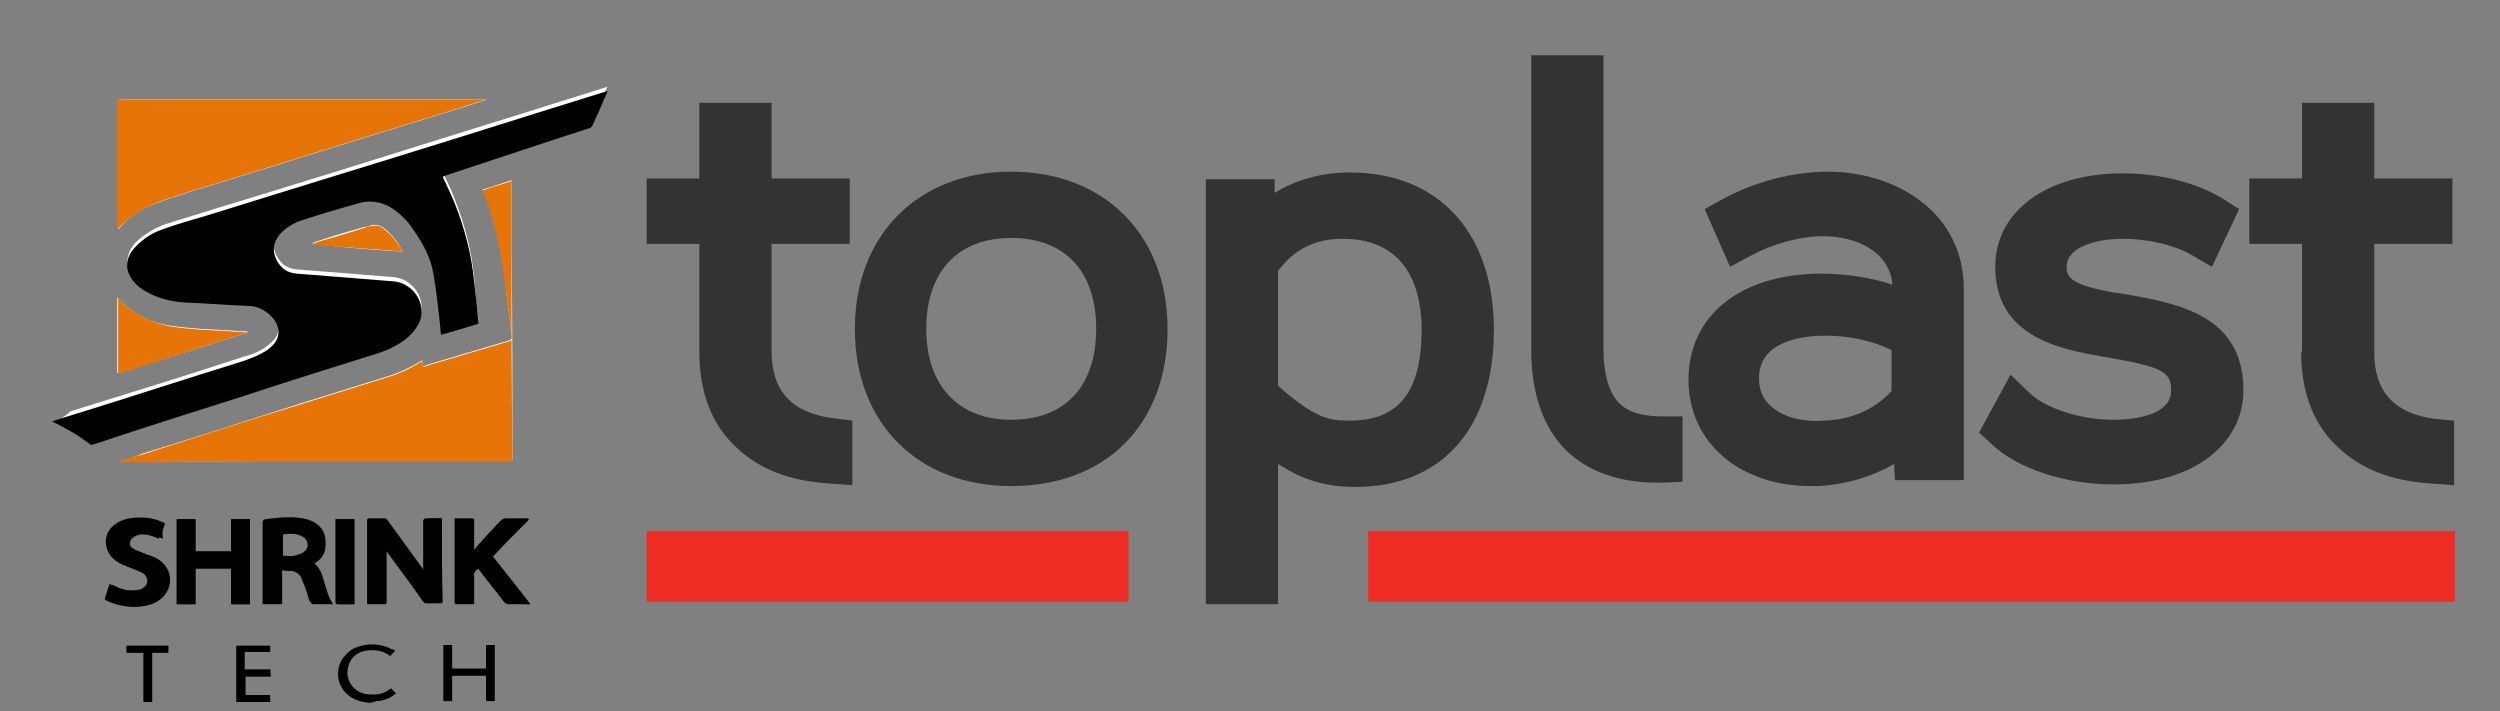<?xml version="1.0" encoding="utf-8"?>
<!-- Generator: Adobe Illustrator 22.1.0, SVG Export Plug-In . SVG Version: 6.00 Build 0)  -->
<svg version="1.1" id="Layer_1" xmlns="http://www.w3.org/2000/svg" xmlns:xlink="http://www.w3.org/1999/xlink" x="0px" y="0px"
	 width="294.2px" height="83.7px" viewBox="0 0 294.2 83.7" style="enable-background:new 0 0 294.2 83.7;" xml:space="preserve">
<rect x="0" y="0" width="294.2" height="83.7" fill="#808080" stroke="none"/>
<style type="text/css">
	.st0{fill:none;}
	.st1{fill:#EE2C24;}
	.st2{fill:#333333;}
	.st3{fill:#FFFFFF;}
	.st4{fill:#E67407;}
</style>
<g>
	<path class="st0" d="M207,44.6c0,1.3,0.4,2.3,1.3,3.2c1.4,1.3,3.7,2,6.3,1.8c3.3-0.2,5.9-1.3,8-3.5v-4.8c-2.2-1.1-5-1.7-7.8-1.7
		h-0.1C212.4,39.5,207,40,207,44.6z"/>
	<path class="st0" d="M167.3,38.8c0-4-1.2-10.7-9.3-10.7c-3.2,0-5.7,1.3-7.6,3.8v13.4c4.3,3.8,6.1,4.1,8.3,4.1
		C162.7,49.4,167.3,48.2,167.3,38.8z"/>
	<path class="st0" d="M119,28c-6.2,0-10,4-10,10.7s3.7,10.7,10,10.7s10-3.9,10-10.7S125.3,28,119,28z"/>
	<rect x="161" y="62.5" class="st1" width="127.9" height="8.3"/>
	<rect x="76.1" y="62.5" class="st1" width="56.7" height="8.3"/>
	<path class="st2" d="M82.3,41.4c0,4.7,1.4,8.5,4.3,11.2c2.7,2.6,6.3,4,11,4.3l2.7,0.2v-7.6L98,49.2c-2.4-0.3-4.2-1.1-5.4-2.4
		c-1.2-1.3-1.8-3.1-1.8-5.5V28.7h9.2V21h-9.2v-8.9h-8.5V21h-6.2v7.7h6.2C82.3,28.7,82.3,41.4,82.3,41.4z"/>
	<path class="st2" d="M119,20.2c-11,0-18.4,7.5-18.4,18.5c0,11.1,7.4,18.5,18.4,18.5c11.2,0,18.4-7.3,18.4-18.5
		C137.4,27.7,130,20.2,119,20.2z M119,49.4c-6.2,0-10-4-10-10.7S112.7,28,119,28s10,3.9,10,10.7S125.3,49.4,119,49.4z"/>
	<path class="st2" d="M175.8,38.8c0-11.4-6.5-18.5-16.9-18.5c-3.3,0-6.3,0.8-8.9,2.4v-1.6h-8.1v50h8.5V54.6c3.1,2,5.8,2.7,9.1,2.7
		C169.7,57.3,175.8,50.4,175.8,38.8z M150.4,31.9c1.9-2.6,4.4-3.8,7.6-3.8c8.1,0,9.3,6.7,9.3,10.7c0,9.4-4.6,10.7-8.6,10.7
		c-2.3,0-4-0.3-8.3-4.1V31.9z"/>
	<path class="st2" d="M195.1,56.8c0.2,0,0.4,0,0.5,0l2.4-0.1V49h-2.5c-2.4,0-4.1-0.6-5.1-1.7c-1.1-1.3-1.7-3.3-1.7-6.2V6.5h-8.5
		v34.7c0,5.1,1.4,9.1,4.1,11.8C186.9,55.5,190.5,56.8,195.1,56.8z"/>
	<path class="st2" d="M198.7,44.7c0,3.4,1.3,6.4,3.6,8.6c2.6,2.5,6.5,3.9,10.7,3.9c0.4,0,0.8,0,1.1,0c3.2-0.2,6.2-1.1,8.8-2.6
		l0.1,1.9h8.1V34c0-9.1-8.1-13.8-16-13.8c-4.1,0-8.7,1.2-12.5,3.3l-2,1.1l3,6.8l2.4-1.3c2.6-1.4,5.8-2.3,8.5-2.3c0,0,0,0,0.1,0
		c3.8,0,7.8,1.8,8.1,5.7c-2.7-0.9-5.6-1.3-8.6-1.3C204.7,32.3,198.7,37.2,198.7,44.7z M214.8,39.5c2.8,0,5.6,0.6,7.8,1.7V46
		c-2,2.2-4.7,3.4-8,3.5c-2.6,0.2-5-0.5-6.3-1.8c-0.9-0.8-1.3-1.9-1.3-3.2C207,40,212.4,39.5,214.8,39.5
		C214.7,39.5,214.8,39.5,214.8,39.5z"/>
	<path class="st2" d="M248.7,49.4c-4.3,0-8.2-1.6-9.7-3l-2.4-2.3l-3.7,6.8l1.4,1.3c3,2.9,8.7,4.8,14.3,4.8c0.1,0,0.2,0,0.3,0
		c5.1,0,9.5-1.5,12.2-4.2c1.9-1.9,2.9-4.2,2.9-6.9c0-8.8-7.7-10.2-14-11.3l-1.4-0.2c-4.8-0.9-5.4-1.7-5.4-3c0-2.3,3.4-3.3,6.6-3.3
		c2.9,0,6,0.7,8.1,1.9l2.4,1.4l3.2-6.8l-1.9-1.2c-3.1-1.9-7.4-3-11.8-3c-9,0-15,4.5-15,11c0,8.3,7.7,9.7,12.8,10.6l1.2,0.2
		c5.6,1,6.7,1.6,6.7,3.7c0,0.7-0.2,1.3-0.7,1.8C253.8,48.8,251.5,49.4,248.7,49.4z"/>
	<path class="st2" d="M270.8,41.4c0,4.7,1.4,8.5,4.3,11.2c2.7,2.6,6.3,4,11,4.3l2.7,0.2v-7.6l-2.2-0.2c-2.4-0.3-4.2-1.1-5.4-2.4
		c-1.2-1.3-1.8-3.1-1.8-5.5V28.7h9.2V21h-9.2v-8.9h-8.5V21h-6.2v7.7h6.2v12.7H270.8z"/>
</g>
<g>
	<g>
		<path class="st3" d="M6.1,49.6c1.6,0.8,3,1.5,4.5,2.2c0.1,0.1,0.3,0,0.4,0c6-1.9,12-3.8,18-5.8c5.1-1.6,10.3-3.2,15.4-4.9
			c1.5-0.5,3-1.2,4.1-2.4c0.6-0.7,1.1-1.4,1.1-2.4c0.1-1.9-1.5-3.6-3.4-3.7c-3.8-0.3-7.5-0.6-11.3-0.9c-1.2-0.1-1.9-0.7-2.4-1.7
			c-0.5-1-0.3-2,0.4-2.9c0.7-0.9,1.6-1.4,2.7-1.7c2.1-0.7,4.2-1.2,6.3-1.9c1.8-0.6,3.5-0.2,4.9,1c0.8,0.7,1.5,1.5,2.1,2.4
			c0.9,1.5,1.8,3,2.1,4.8c0.3,1.8,0.5,3.6,0.7,5.3c0.1,0.6,0.1,1.2,0.2,1.9c1.5-0.5,3-0.9,4.4-1.3c-0.2-1.7-0.4-3.3-0.5-4.9
			c-0.3-3.2-1.1-6.3-2.3-9.3c-0.4-1.1-0.9-2.1-1.4-3.1c0.2-0.1,0.3-0.1,0.5-0.2c5.6-1.8,11.2-3.7,16.7-5.5c0.1,0,0.3-0.2,0.4-0.3
			c0.5-1.1,0.9-2.1,1.4-3.2c0.1-0.3,0.2-0.6,0.4-0.9c-0.1,0-0.2,0.1-0.3,0.1c-5.4,1.7-10.8,3.4-16.3,5.1c-9.9,3.1-19.8,6.2-29.7,9.2
			c-1.9,0.6-3.9,1.2-5.8,1.8c-1.3,0.5-2.5,1.2-3.5,2.2c-0.9,1-1.2,2.3-0.6,3.4c0.4,0.8,1,1.3,1.7,1.7c1.5,0.9,3.1,1.3,4.8,1.4
			c2.5,0.1,4.9,0.3,7.4,0.4c1.1,0.1,1.9,0.5,2.7,1.2c1.3,1.2,1.2,2.7-0.2,3.8c-0.9,0.8-2,1.2-3.1,1.5c-6.7,2.2-13.5,4.3-20.3,6.4
			C7.6,49.1,6.9,49.4,6.1,49.6z M14.1,54.3C14.2,54.3,14.2,54.4,14.1,54.3c0.1,0,0.1,0,0.1,0c7,0,14.1,0,21.1-0.1c2.5,0,4.9,0,7.4,0
			c4.5,0,9.1,0,13.6,0c1.2,0,2.5,0,3.7,0c0.3,0,0.3-0.1,0.3-0.3c0-0.4,0-0.8,0-1.2c0-7.8,0-15.5-0.1-23.3c0-2.6,0-5.2,0-7.8
			c0-0.1,0-0.2,0-0.4c-1.2,0.4-2.3,0.8-3.4,1.1c0,0.1,0,0.1,0.1,0.2c1.6,3.9,2.4,7.9,2.7,12.1c0.2,1.6,0.4,3.3,0.6,4.9
			c0.1,0.4-0.1,0.5-0.4,0.6c-3,0.9-6.1,1.8-9.1,2.7c-0.3,0.1-0.6,0.2-0.9,0.3c-0.1-0.3-0.1-0.5-0.1-0.7c-0.1,0-0.1,0.1-0.2,0.1
			c-1.1,0.7-2.4,1.3-3.6,1.7c-3.5,1.1-7.1,2.2-10.6,3.3c-6.2,2-12.4,4-18.6,5.9C15.8,53.8,15,54.1,14.1,54.3z M57.3,11.7
			c-3.5,0-7,0-10.4,0c-2.4,0-4.8,0-7.2,0c-5.6,0-11.3,0-16.9,0c-2.8,0-5.6,0-8.4,0c-0.5,0-0.5,0-0.5,0.5c0,2.6,0,5.3,0,7.9
			c0,2.2,0,4.3,0,6.5c0,0.1,0,0.2,0,0.4c1.3-1.6,3-2.6,4.8-3.2c1.7-0.6,3.5-1.2,5.2-1.7c9.5-2.9,18.9-5.9,28.4-8.8
			C53.9,12.8,55.6,12.3,57.3,11.7z M29.2,39.1C29.2,39.1,29.2,39.1,29.2,39.1C29.1,39,29.1,39,29,39c-1.8-0.1-3.6-0.2-5.4-0.3
			c-1.3-0.1-2.5-0.2-3.7-0.4c-2-0.3-3.8-1.1-5.3-2.5c-0.3-0.2-0.5-0.5-0.8-0.8c0,3,0,5.9,0,8.9C19,42.4,24.1,40.7,29.2,39.1z
			 M47.4,29.6c-0.6-1.1-1.3-2.1-2.3-2.8c-0.4-0.3-0.9-0.4-1.4-0.3c-0.3,0.1-0.5,0.2-0.8,0.2c-1.8,0.5-3.5,1-5.3,1.6
			c-0.3,0.1-0.6,0.2-0.8,0.3c0,0,0,0.1,0,0.1C40.3,29.1,43.8,29.4,47.4,29.6z"/>
		<path d="M6.1,49.6c0.8-0.3,1.5-0.5,2.2-0.7c6.8-2.1,13.5-4.3,20.3-6.4c1.1-0.4,2.2-0.8,3.1-1.5c1.4-1.1,1.4-2.6,0.2-3.8
			c-0.7-0.7-1.6-1.2-2.7-1.2c-2.5-0.1-4.9-0.3-7.4-0.4c-1.7-0.1-3.3-0.5-4.8-1.4c-0.7-0.4-1.3-1-1.7-1.7c-0.6-1.1-0.4-2.4,0.6-3.4
			c1-1.1,2.2-1.8,3.5-2.2c1.9-0.7,3.9-1.2,5.8-1.8c9.9-3.1,19.8-6.1,29.7-9.2c5.4-1.7,10.8-3.4,16.3-5.1c0.1,0,0.1,0,0.3-0.1
			c-0.1,0.3-0.2,0.6-0.4,0.9c-0.4,1.1-0.9,2.1-1.4,3.2c-0.1,0.1-0.2,0.3-0.4,0.3c-5.6,1.8-11.2,3.7-16.7,5.5
			c-0.2,0.1-0.3,0.1-0.5,0.2c0.5,1.1,1,2.1,1.4,3.1c1.2,3,2,6.1,2.3,9.3c0.2,1.6,0.4,3.3,0.5,4.9c-1.4,0.4-2.9,0.9-4.4,1.3
			c-0.1-0.6-0.1-1.3-0.2-1.9c-0.2-1.8-0.4-3.6-0.7-5.3c-0.3-1.8-1.1-3.3-2.1-4.8c-0.6-0.9-1.2-1.7-2.1-2.4c-1.4-1.2-3.1-1.6-4.9-1
			c-2.1,0.6-4.2,1.2-6.3,1.9c-1,0.3-2,0.9-2.7,1.7c-0.7,0.9-0.9,1.8-0.4,2.9c0.5,1,1.2,1.6,2.4,1.7c3.8,0.3,7.5,0.6,11.3,0.9
			c1.9,0.1,3.5,1.8,3.4,3.7c0,0.9-0.5,1.7-1.1,2.4c-1.1,1.2-2.6,1.9-4.1,2.4c-5.1,1.6-10.3,3.2-15.4,4.9c-6,1.9-12,3.8-18,5.8
			c-0.1,0-0.3,0.1-0.4,0C9.1,51.1,7.7,50.4,6.1,49.6z"/>
		<path class="st4" d="M14.1,54.3c0.9-0.3,1.7-0.6,2.6-0.8c6.2-2,12.4-4,18.6-5.9c3.5-1.1,7.1-2.2,10.6-3.3c1.3-0.4,2.5-1,3.6-1.7
			c0,0,0.1-0.1,0.2-0.1c0,0.2,0.1,0.5,0.1,0.7c0.3-0.1,0.6-0.2,0.9-0.3c3-0.9,6.1-1.8,9.1-2.7c0.4-0.1,0.5-0.2,0.4-0.6
			c-0.2-1.6-0.4-3.3-0.6-4.9c-0.4-4.1-1.2-8.2-2.7-12.1c0,0,0-0.1-0.1-0.2c1.1-0.4,2.3-0.7,3.4-1.1c0,0.2,0,0.3,0,0.4
			c0,2.6,0,5.2,0,7.8c0,7.8,0,15.5,0.1,23.3c0,0.4,0,0.8,0,1.2c0,0.2-0.1,0.3-0.3,0.3c-1.2,0-2.5,0-3.7,0c-4.5,0-9.1,0-13.6,0
			c-2.5,0-4.9,0-7.4,0c-7,0-14.1,0-21.1,0.1C14.2,54.4,14.2,54.4,14.1,54.3C14.2,54.4,14.2,54.3,14.1,54.3z"/>
		<path class="st4" d="M57.3,11.7c-1.7,0.5-3.4,1.1-5.1,1.6c-9.5,2.9-18.9,5.9-28.4,8.8c-1.7,0.5-3.5,1.1-5.2,1.7
			c-1.8,0.7-3.4,1.7-4.8,3.2c0-0.2,0-0.3,0-0.4c0-2.2,0-4.3,0-6.5c0-2.6,0-5.3,0-7.9c0-0.5,0-0.5,0.5-0.5c2.8,0,5.6,0,8.4,0
			c5.6,0,11.3,0,16.9,0c2.4,0,4.8,0,7.2,0C50.3,11.7,53.8,11.7,57.3,11.7z"/>
		<path class="st4" d="M29.2,39.1C24.1,40.7,19,42.4,13.9,44c0-3,0-6,0-8.9c0.3,0.3,0.5,0.5,0.8,0.8c1.5,1.3,3.3,2.1,5.3,2.5
			c1.2,0.2,2.5,0.3,3.7,0.4c1.8,0.1,3.6,0.2,5.4,0.3C29.1,39,29.1,39,29.2,39.1C29.2,39.1,29.2,39.1,29.2,39.1z"/>
		<path class="st4" d="M47.4,29.6c-3.6-0.3-7.1-0.5-10.6-0.8c0,0,0-0.1,0-0.1c0.3-0.1,0.5-0.2,0.8-0.3c1.8-0.5,3.5-1,5.3-1.6
			c0.3-0.1,0.5-0.2,0.8-0.2c0.5-0.1,1-0.1,1.4,0.3C46.1,27.6,46.8,28.6,47.4,29.6z"/>
	</g>
	<path d="M52,61c-0.7,0-1.3,0-1.9,0c-0.2,0-0.2,0.1-0.2,0.3c0,1.9,0,3.7,0,5.6c0,0.1,0,0.2,0,0.3c-0.1-0.1-0.1-0.1-0.1-0.2
		c-1.4-1.9-2.8-3.9-4.2-5.8c-0.1-0.1-0.2-0.2-0.3-0.2c-0.7,0-1.3,0-2,0c0,3.4,0,6.7,0,10c0.7,0,1.4,0,2.2,0c0-2.1,0-4.2,0-6.4
		c0.1,0.1,0.1,0.1,0.1,0.2c1.4,2,2.9,4,4.3,5.9c0.1,0.1,0.2,0.2,0.3,0.2c0.6,0,1.3,0,1.9,0C52,67.7,52,64.4,52,61z"/>
	<path d="M27.2,64.9c-1.4,0-2.8,0-4.2,0c0-1.3,0-2.5,0-3.8c-0.8,0-1.5,0-2.2,0c0,3.3,0,6.7,0,10c0.8,0,1.5,0,2.2,0
		c0-1.4,0-2.8,0-4.2c1.4,0,2.8,0,4.2,0c0,1.4,0,2.8,0,4.2c0.8,0,1.5,0,2.2,0c0-3.3,0-6.7,0-10c-0.8,0-1.5,0-2.2,0
		C27.2,62.4,27.2,63.6,27.2,64.9z"/>
	<path d="M62.4,71.1c-1.5-1.9-3-3.8-4.5-5.7c1.4-1.4,2.8-2.9,4.3-4.4c-1,0-1.8,0-2.7,0c-0.2,0-0.4,0.1-0.5,0.2
		c-0.9,0.9-1.8,1.9-2.7,2.9c-0.2,0.2-0.3,0.4-0.5,0.6c0,0-0.1,0-0.1-0.1c0-1.2,0-2.4,0-3.6c-0.8,0-1.5,0-2.2,0c0,3.3,0,6.7,0,10
		c0.8,0,1.5,0,2.2,0c0-1.1,0-2.2,0-3.3c0-0.5,0.2-0.7,0.5-0.9c0.1,0.1,0.2,0.3,0.3,0.4c0.9,1.2,1.9,2.4,2.8,3.6
		c0.1,0.1,0.2,0.2,0.4,0.2C60.7,71.1,61.5,71.1,62.4,71.1z"/>
	<path d="M19.4,61.6c-0.1-0.1-0.2-0.1-0.2-0.1C18.5,61.1,17.8,61,17,61c-1.2-0.1-2.4,0.1-3.4,1c-1.2,1.1-1.2,2.9,0.1,3.9
		c0.6,0.5,1.4,0.8,2.2,1.1c0.4,0.2,0.9,0.3,1.3,0.6c0.7,0.4,0.6,1.3-0.1,1.7c-0.2,0.1-0.3,0.2-0.5,0.2c-1,0.2-2,0-3-0.5
		c-0.1-0.1-0.3-0.1-0.4-0.2c-0.2,0.5-0.3,1-0.5,1.5c-0.1,0.3,0,0.4,0.2,0.5c1.1,0.5,2.3,0.7,3.5,0.6c0.9-0.1,1.8-0.3,2.5-0.9
		c1.3-1,1.5-2.9,0.4-4.1c-0.5-0.6-1.2-0.9-1.9-1.1c-0.5-0.2-1-0.4-1.5-0.6c-0.4-0.2-0.7-0.5-0.6-0.9c0.1-0.4,0.4-0.6,0.8-0.8
		c0.1,0,0.2,0,0.3-0.1c0.8-0.1,1.5,0,2.3,0.3c0.1,0.1,0.3,0.1,0.5,0.2C19,62.8,19.2,62.2,19.4,61.6z"/>
	<path d="M41.7,71.1c0-3.4,0-6.7,0-10c-0.8,0-1.5,0-2.2,0c0,0.2,0,0.3,0,0.4c0,3.1,0,6.1,0,9.2c0,0.1,0,0.2,0,0.2
		c0,0.1,0.1,0.2,0.2,0.2C40.3,71.1,41,71.1,41.7,71.1z"/>
	<path d="M53.2,79.5c1.4,0,2.7,0,4,0c0,1,0,2,0,3c0.4,0,0.7,0,1,0c0-2.2,0-4.4,0-6.6c-0.3,0-0.6,0-1,0c0,0.9,0,1.9,0,2.8
		c-1.4,0-2.7,0-4,0c0-0.9,0-1.9,0-2.8c-0.4,0-0.7,0-1,0c0,2.2,0,4.4,0,6.6c0.4,0,0.7,0,1,0C53.2,81.5,53.2,80.6,53.2,79.5z"/>
	<path d="M31.8,78.8c-1,0-2,0-3,0c0-0.7,0-1.4,0-2.1c1,0,2,0,3,0c0-0.3,0-0.5,0-0.7c-1.3,0-2.6,0-3.9,0c0,2.2,0,4.4,0,6.6
		c1.3,0,2.6,0,3.9,0c0-0.3,0-0.5,0-0.8c-1,0-2,0-2.9,0c0-0.8,0-1.5,0-2.2c1,0,2,0,3,0C31.8,79.3,31.8,79.1,31.8,78.8z"/>
	<path d="M16.9,76.8c0,2,0,3.9,0,5.8c0.3,0,0.7,0,1,0c0-2,0-3.9,0-5.8c0.7,0,1.3,0,1.9,0c0-0.3,0-0.5,0-0.8c-1.6,0-3.2,0-4.9,0
		c0,0.3,0,0.5,0,0.8C15.6,76.8,16.2,76.8,16.9,76.8z"/>
	<path d="M43.3,82.7c-0.3-0.1-0.7-0.1-1-0.2c-2.8-0.9-3-3.7-1.9-5.1c0.4-0.5,0.9-1,1.5-1.2c1.3-0.5,2.5-0.5,3.8,0
		c0.2,0.1,0.3,0.2,0.5,0.2c0.1,0.1,0.2,0.1,0.3,0.2c-0.2,0.2-0.4,0.4-0.6,0.6c-0.9-0.7-1.9-0.8-3-0.6c-1.3,0.3-2.1,1.4-2,2.8
		c0.1,1.2,1.1,2.2,2.4,2.3c1.1,0.1,1.8,0,2.7-0.7c0.2,0.2,0.4,0.4,0.6,0.6c-0.5,0.4-1,0.7-1.6,0.8c-0.2,0.1-0.5,0.1-0.7,0.1
		C43.8,82.7,43.5,82.7,43.3,82.7z"/>
	<path d="M52,61c0,3.4,0,6.7,0,10c-0.6,0-1.3,0-1.9,0c-0.1,0-0.2-0.1-0.3-0.2c-1.4-2-2.9-4-4.3-5.9c0,0-0.1-0.1-0.1-0.2
		c0,2.2,0,4.2,0,6.4c-0.7,0-1.4,0-2.2,0c0-3.3,0-6.7,0-10c0.7,0,1.4,0,2,0c0.1,0,0.2,0.1,0.3,0.2c1.4,1.9,2.8,3.9,4.2,5.8
		c0,0,0.1,0.1,0.1,0.2c0-0.1,0-0.2,0-0.3c0-1.9,0-3.7,0-5.6c0-0.2,0-0.3,0.2-0.3C50.7,61,51.4,61,52,61z"/>
	<path d="M27.2,64.9c0-1.3,0-2.5,0-3.8c0.7,0,1.5,0,2.2,0c0,3.3,0,6.6,0,10c-0.7,0-1.4,0-2.2,0c0-1.4,0-2.8,0-4.2
		c-1.4,0-2.8,0-4.2,0c0,1.4,0,2.8,0,4.2c-0.8,0-1.5,0-2.2,0c0-3.3,0-6.6,0-10c0.7,0,1.5,0,2.2,0c0,1.3,0,2.5,0,3.8
		C24.4,64.9,25.8,64.9,27.2,64.9z"/>
	<path d="M37,66.3c0.6,0.5,0.9,1.2,1.1,2c0.3,1,0.5,1.9,1.1,2.8c-0.8,0-1.6,0-2.4,0c-0.1,0-0.3-0.3-0.4-0.4
		c-0.2-0.7-0.4-1.4-0.7-2.1c-0.1-0.2-0.1-0.3-0.2-0.5c-0.2-0.5-0.6-0.8-1.1-0.9c-0.4,0-0.8,0-1.2-0.1c0,1.3,0,2.6,0,4
		c-0.8,0-1.5,0-2.3,0c0-0.4,0-0.8,0-1.2c0-2.1,0-4.2,0-6.4c0-0.7,0-1.3,0-2c0-0.3,0.1-0.3,0.3-0.4c1.6-0.2,3.3-0.4,4.9,0
		c1.4,0.4,2.3,1.4,2.2,2.8C38.4,65,37.9,65.8,37,66.3z M33.3,65.4c0.5,0,0.9,0.1,1.3,0c0.4-0.1,0.9-0.2,1.2-0.5
		c0.6-0.4,0.5-1.3-0.1-1.7c-0.8-0.5-1.6-0.4-2.4-0.3C33.3,63.7,33.3,64.5,33.3,65.4z"/>
	<path d="M62.4,71.1c-0.9,0-1.8,0-2.6,0c-0.1,0-0.3-0.1-0.4-0.2c-0.9-1.2-1.9-2.4-2.8-3.6c-0.1-0.1-0.2-0.3-0.3-0.4
		c-0.3,0.2-0.6,0.5-0.5,0.9c0,1.1,0,2.2,0,3.3c-0.7,0-1.5,0-2.2,0c0-3.3,0-6.7,0-10c0.7,0,1.5,0,2.2,0c0,1.2,0,2.4,0,3.6
		c0,0,0.1,0,0.1,0.1c0.2-0.2,0.3-0.4,0.5-0.6c0.9-1,1.8-1.9,2.7-2.9c0.1-0.1,0.3-0.2,0.5-0.2c0.9,0,1.7,0,2.7,0
		c-1.5,1.5-2.9,2.9-4.3,4.4C59.4,67.3,60.9,69.1,62.4,71.1z"/>
	<path d="M19.4,61.6c-0.2,0.6-0.4,1.2-0.7,1.8c-0.2-0.1-0.3-0.1-0.5-0.2c-0.7-0.3-1.5-0.4-2.3-0.3c-0.1,0-0.2,0-0.3,0.1
		C15.4,63,15,63.2,15,63.7c-0.1,0.5,0.2,0.7,0.6,0.9c0.5,0.2,1,0.4,1.5,0.6c0.7,0.3,1.4,0.6,1.9,1.1c1.1,1.2,0.9,3-0.4,4.1
		c-0.7,0.6-1.6,0.8-2.5,0.9c-1.2,0.1-2.4-0.1-3.5-0.6c-0.3-0.1-0.3-0.2-0.2-0.5c0.2-0.5,0.3-1,0.5-1.5c0.2,0.1,0.3,0.2,0.4,0.2
		c0.9,0.5,1.9,0.7,3,0.5c0.2,0,0.4-0.1,0.5-0.2c0.7-0.4,0.7-1.2,0.1-1.7c-0.4-0.2-0.8-0.4-1.3-0.6c-0.8-0.3-1.5-0.5-2.2-1.1
		c-1.2-1-1.3-2.9-0.1-3.9c1-0.9,2.2-1,3.4-1c0.8,0,1.5,0.2,2.2,0.5C19.3,61.5,19.3,61.6,19.4,61.6z"/>
	<path d="M41.7,71.1c-0.7,0-1.4,0-2,0c-0.1,0-0.1-0.1-0.2-0.2c0-0.1,0-0.1,0-0.2c0-3.1,0-6.1,0-9.2c0-0.1,0-0.3,0-0.4
		c0.8,0,1.5,0,2.2,0C41.7,64.4,41.7,67.7,41.7,71.1z"/>
	<path d="M53.2,79.5c0,1,0,2,0,3c-0.3,0-0.6,0-1,0c0-2.2,0-4.4,0-6.6c0.3,0,0.6,0,1,0c0,0.9,0,1.8,0,2.8c1.4,0,2.7,0,4,0
		c0-0.9,0-1.9,0-2.8c0.4,0,0.7,0,1,0c0,2.2,0,4.4,0,6.6c-0.3,0-0.6,0-1,0c0-1,0-2,0-3C55.8,79.5,54.5,79.5,53.2,79.5z"/>
	<path d="M31.8,78.8c0,0.3,0,0.5,0,0.8c-1,0-2,0-3,0c0,0.8,0,1.5,0,2.2c1,0,2,0,2.9,0c0,0.3,0,0.5,0,0.8c-1.3,0-2.6,0-3.9,0
		c0-2.2,0-4.4,0-6.6c1.3,0,2.6,0,3.9,0c0,0.2,0,0.5,0,0.7c-1,0-2,0-3,0c0,0.7,0,1.4,0,2.1C29.8,78.8,30.8,78.8,31.8,78.8z"/>
	<path d="M16.9,76.8c-0.7,0-1.3,0-2,0c0-0.3,0-0.5,0-0.8c1.6,0,3.2,0,4.9,0c0,0.3,0,0.5,0,0.8c-0.6,0-1.2,0-1.9,0c0,2,0,3.9,0,5.8
		c-0.3,0-0.6,0-1,0C16.9,80.7,16.9,78.8,16.9,76.8z"/>
</g>
</svg>
